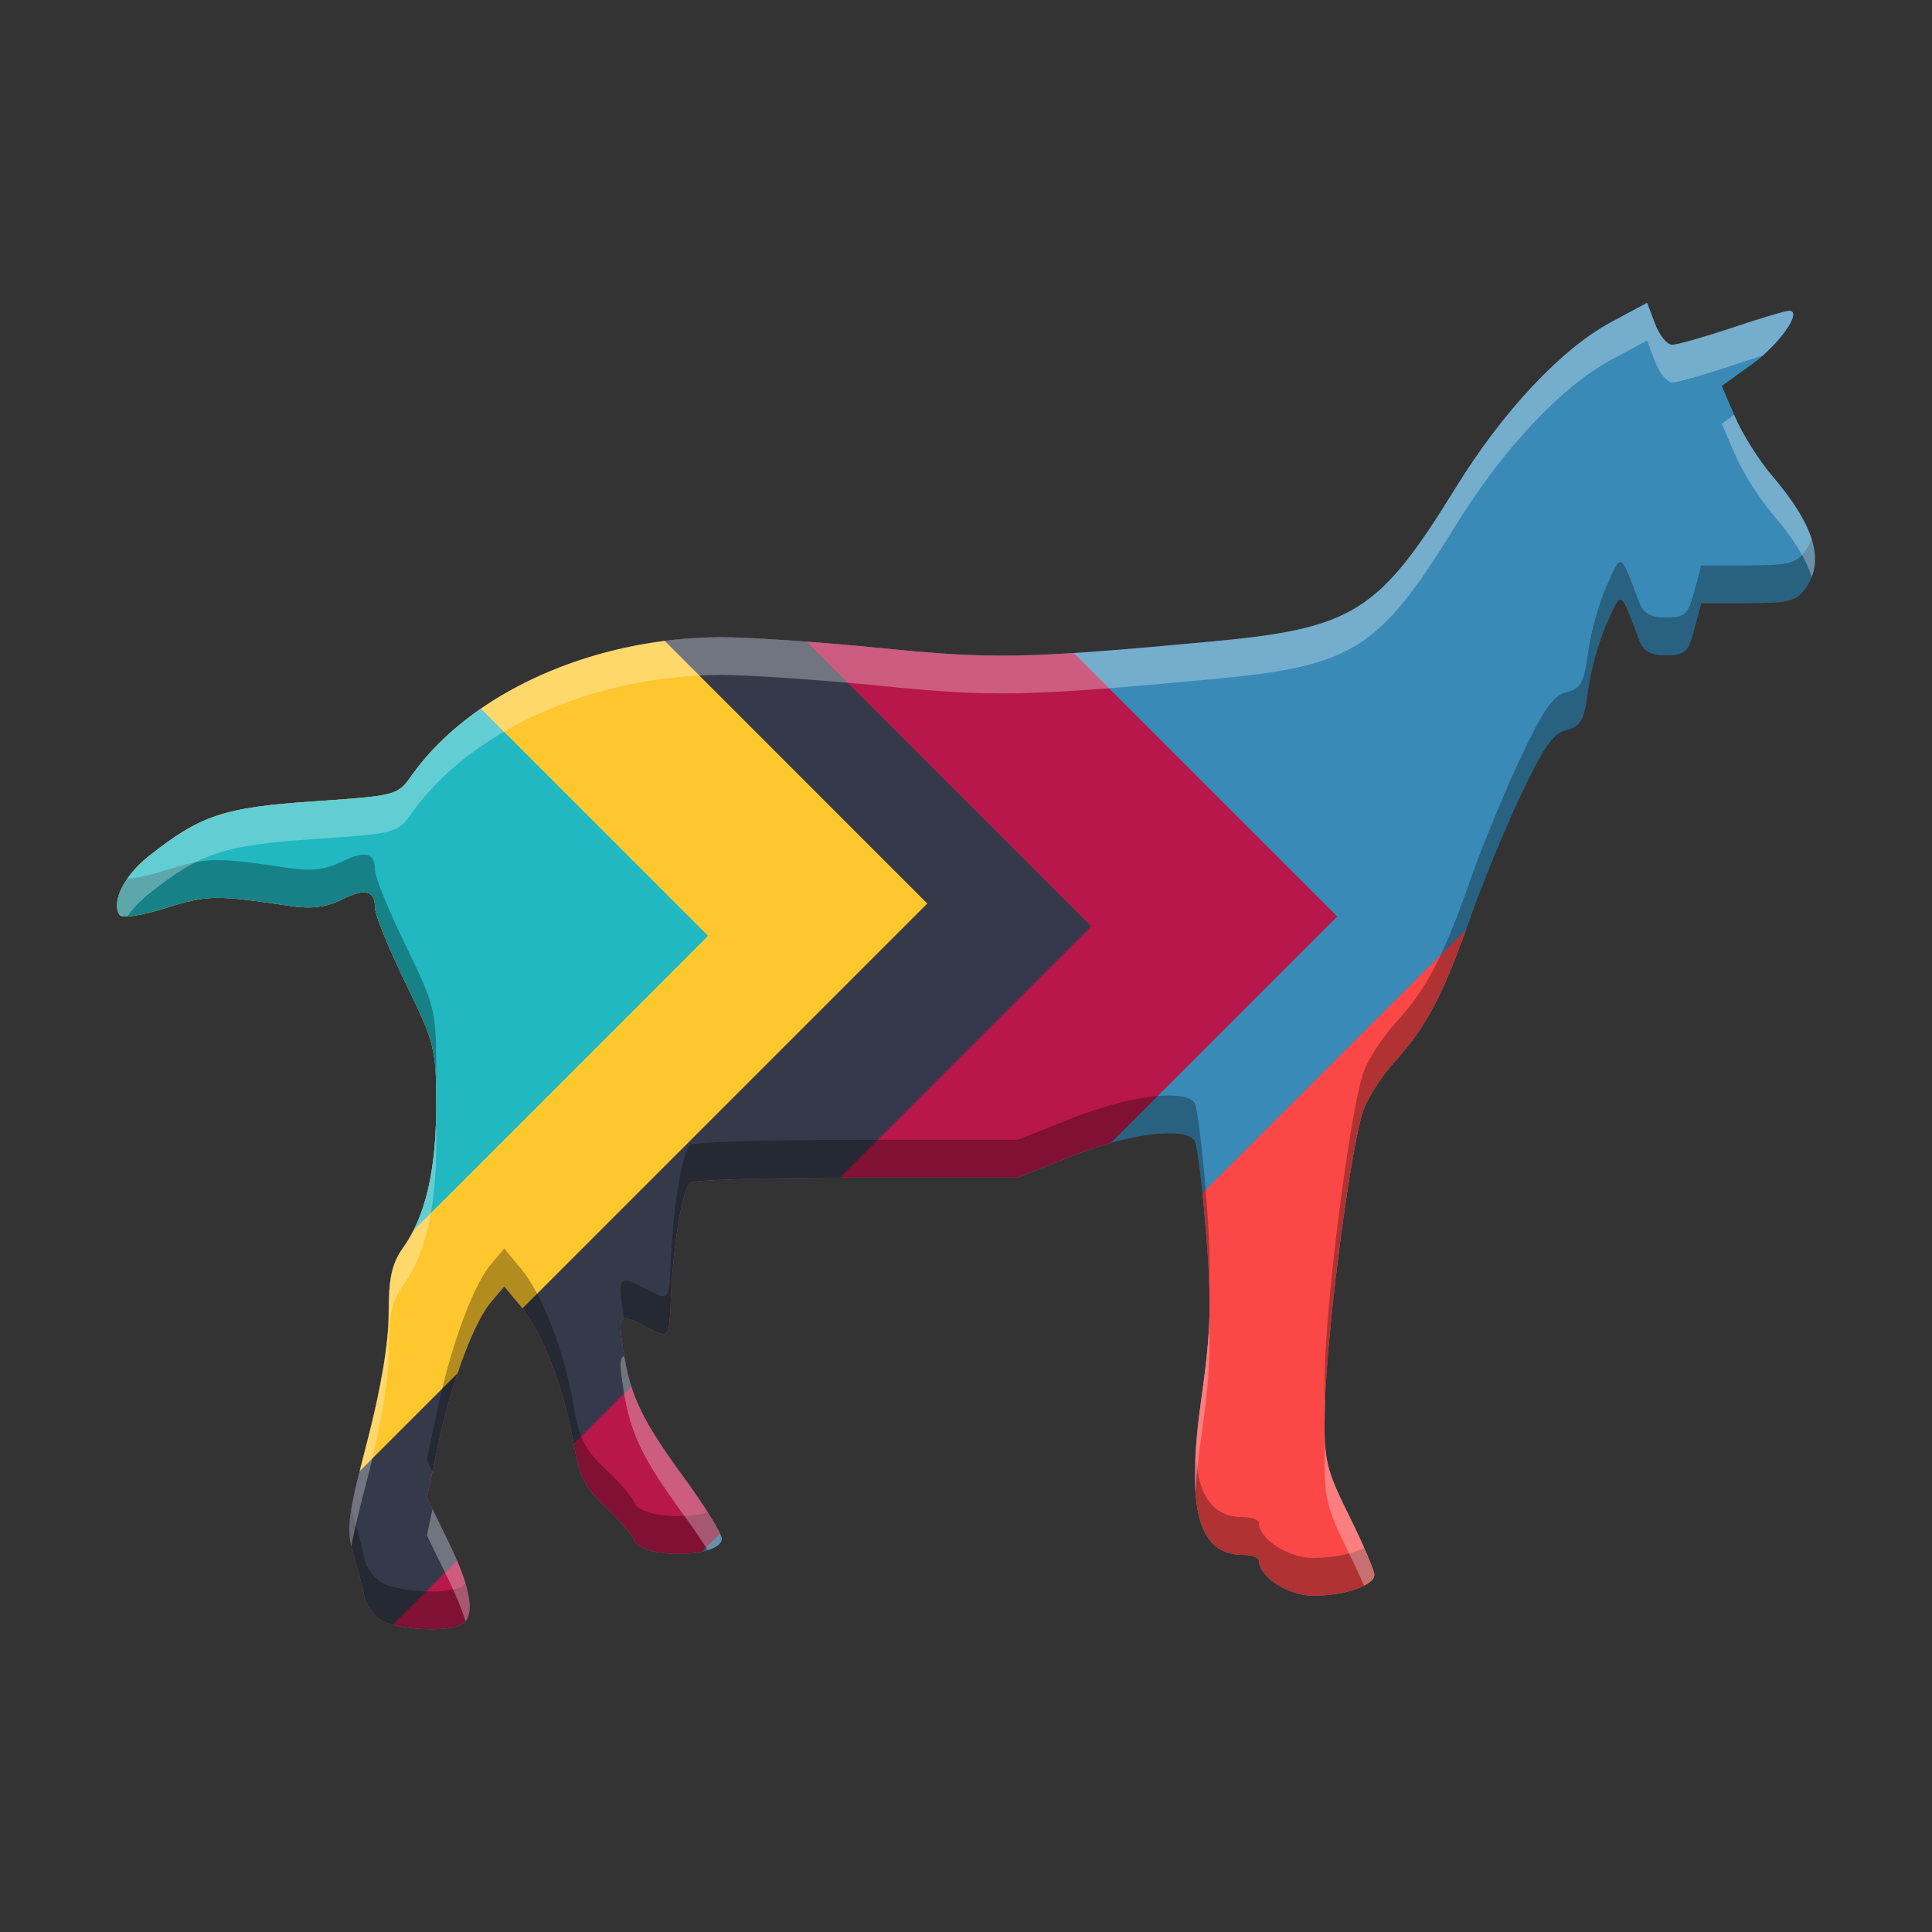 <svg width="512" height="512" version="1.1" viewBox="0 0 384 384" xmlns="http://www.w3.org/2000/svg"><rect x="0" y="0" width="384" height="384" fill="#333333" stroke="none"/><g transform="translate(-39.721 3.918)" stroke-width="1.333"><path transform="scale(.75)" d="m489.46 75.016-9.516 5.115c-13.224 7.104-28.708 23.613-41.297 44.035-20.266 32.885-27.036 37.135-64.688 40.625-49.24 4.562-57.703 4.729-87.609 1.734-15.984-1.599-35.036-2.894-42.344-2.879-33.896 0.078-66.448 14.661-82.031 36.75-3.635 5.151-4.147 5.281-25.918 6.75-23.76 1.604-29.947 3.656-43.619 14.484-6.552 5.193-10.005 12.046-7.828 15.566 0.635 1.026 5.588 0.298 12.328-1.816 10.984-3.448 13.27-3.48 33.244-0.475 5.234 0.786 9.323 0.26 13.281-1.719 6.333-3.156 8.887-2.505 8.887 2.281 0 1.75 3.651 10.676 8.109 19.838 7.724 15.875 8.109 17.397 8.109 32.465 0 17.188-2.833 29.316-8.797 37.691-2.979 4.188-3.818 8.027-3.818 17.465 0 7.807-2.046 19.947-5.76 34.197-5.047 19.339-5.506 22.964-3.693 29.062 1.135 3.828 2.495 9.062 3.022 11.625 0.521 2.562 2.791 5.546 5.041 6.635 4.547 2.188 15.756 2.814 20.162 1.121 4.391-1.682 3.411-9.177-2.891-22.109l-5.734-11.777 2.848-13.588c3.484-16.63 9.443-32.766 14.141-38.287l3.506-4.129 4.51 5.406c5.62 6.734 11.433 21.854 13.85 36.031 1.526 8.953 3 11.895 8.562 17.119 3.698 3.469 7.063 7.339 7.475 8.6 1.703 5.182 23.244 4.906 23.244-0.303 0-1.344-4.48-8.578-9.959-16.078-11.318-15.505-14.385-21.953-16.197-34.109-1.417-9.495-1.156-9.729 6.428-5.807 5.891 3.042 5.754 3.214 6.254-8.156 0.625-14.302 3.12-28.897 5.178-30.23 1.094-0.719 21.048-1.301 44.334-1.301h42.338l14.807-5.856c15.021-5.943 29.777-7.713 32.152-3.869 0.677 1.094 2.036 12.062 3.025 24.375 1.484 18.479 1.266 26.114-1.244 43.76-4.172 29.349-0.917 41.584 11.062 41.584 2.287 0 4.16 0.656 4.16 1.463 0 4.292 7.766 9.35 14.365 9.35 8.349 0 16.26-2.708 16.26-5.562 0-1.125-3.021-8.161-6.719-15.641-6.203-12.552-6.697-14.713-6.441-28.072 0.37-19.365 6.344-66.391 9.984-78.646 1.031-3.469 4.948-9.672 8.703-13.787 8.323-9.109 12.781-17.635 19.938-38.104 3.016-8.62 8.953-23.058 13.197-32.084 6.057-12.885 8.682-16.656 12.219-17.541 3.859-0.969 4.682-2.49 5.76-10.615 0.688-5.219 2.901-13.135 4.922-17.594 4.037-8.922 3.439-9.24 8.73 4.656 1.021 2.688 3.009 3.756 7.019 3.756 4.958-2e-5 5.803-0.786 7.449-6.906l1.859-6.906h12.441c10.812 0 12.809-0.527 15.246-4.006 5.115-7.302 2.29-16.661-9.012-29.859-3.396-3.974-7.764-10.927-9.707-15.453l-3.531-8.238 7.801-5.6c7.458-5.359 13.745-14.318 10.047-14.318-0.953 0-7.764 2.027-15.145 4.506-7.38 2.474-14.516 4.5-15.859 4.5-1.339 0-3.386-2.5-4.537-5.562z" fill="#3a8ab8"/><path transform="scale(.75)" d="m244.01 163.65c-33.896 0.078-66.448 14.661-82.031 36.75-3.635 5.151-4.147 5.281-25.918 6.75-23.76 1.604-29.947 3.656-43.619 14.484-6.552 5.193-10.005 12.046-7.828 15.566 0.635 1.026 5.588 0.298 12.328-1.816 10.984-3.448 13.27-3.48 33.244-0.475 5.234 0.786 9.323 0.26 13.281-1.719 6.333-3.156 8.887-2.505 8.887 2.281 0 1.75 3.651 10.676 8.109 19.838 7.724 15.875 8.109 17.397 8.109 32.465 0 17.188-2.833 29.316-8.797 37.691-2.979 4.188-3.818 8.027-3.818 17.465 0 7.807-2.046 19.947-5.76 34.197-5.047 19.339-5.506 22.964-3.693 29.062 1.135 3.828 2.495 9.062 3.022 11.625 0.521 2.562 2.791 5.546 5.041 6.635 4.547 2.188 15.756 2.814 20.162 1.121 4.391-1.682 3.411-9.177-2.891-22.109l-5.734-11.777 2.848-13.588c3.484-16.63 9.443-32.766 14.141-38.287l3.506-4.129 4.51 5.406c5.62 6.734 11.433 21.854 13.85 36.031 1.526 8.953 3 11.895 8.562 17.119 3.698 3.469 7.063 7.339 7.475 8.6 1.158 3.524 11.479 4.517 17.973 3.158l4.803-4.803c-1.239-2.701-5.008-8.601-9.49-14.736-11.318-15.505-14.385-21.953-16.197-34.109-1.417-9.495-1.156-9.729 6.428-5.807 5.891 3.042 5.754 3.214 6.254-8.156 0.625-14.302 3.12-28.897 5.178-30.23 1.094-0.719 21.048-1.301 44.334-1.301h42.338l14.807-5.856c3.351-1.326 6.681-2.432 9.871-3.326l60.039-60.037-28.881-28.875-40.918-40.918c-20.291 1.303-30.728 0.735-51.178-1.312-15.984-1.599-35.036-2.894-42.344-2.879z" fill="#b8174a" fill-opacity=".996"/><path transform="scale(.75)" d="m244.01 163.65c-33.896 0.078-66.448 14.661-82.031 36.75-3.635 5.151-4.147 5.281-25.918 6.75-23.76 1.604-29.947 3.656-43.619 14.484-6.552 5.193-10.005 12.046-7.828 15.566 0.635 1.026 5.588 0.298 12.328-1.816 10.984-3.448 13.27-3.48 33.244-0.475 5.234 0.786 9.323 0.26 13.281-1.719 6.333-3.156 8.887-2.505 8.887 2.281 0 1.75 3.651 10.676 8.109 19.838 7.724 15.875 8.109 17.397 8.109 32.465 0 17.188-2.833 29.316-8.797 37.691-2.979 4.188-3.818 8.027-3.818 17.465 0 7.807-2.046 19.947-5.76 34.197-5.047 19.339-5.506 22.964-3.693 29.062 1.135 3.828 2.495 9.062 3.022 11.625 0.521 2.562 2.791 5.546 5.041 6.635 0.687 0.331 1.539 0.62 2.484 0.877l11.811-11.809 5.199-5.199c-0.649-1.525-1.385-3.14-2.223-4.857l-5.734-11.777 2.848-13.588c3.484-16.63 9.443-32.766 14.141-38.287l3.506-4.129 4.51 5.406c5.62 6.734 11.433 21.854 13.85 36.031 0.016 0.093 0.031 0.165 0.047 0.256l15.24-15.24c-0.957-3.016-1.619-6.143-2.162-9.787-1.417-9.495-1.156-9.729 6.428-5.807 5.891 3.042 5.754 3.214 6.254-8.156 0.625-14.302 3.12-28.897 5.178-30.23 1.018-0.669 18.407-1.212 39.566-1.285l37.738-37.74 28.881-28.875-28.881-28.881-46.523-46.525c-9.624-0.715-18.335-1.207-22.713-1.197z" fill="#353a4a"/><path transform="scale(.75)" d="m229.12 164.62c-28.255 3.591-53.859 16.956-67.139 35.779-3.635 5.151-4.147 5.281-25.918 6.75-23.76 1.604-29.947 3.656-43.619 14.484-6.552 5.193-10.005 12.046-7.828 15.566 0.635 1.026 5.588 0.298 12.328-1.816 10.984-3.448 13.27-3.48 33.244-0.475 5.234 0.786 9.323 0.26 13.281-1.719 6.333-3.156 8.887-2.505 8.887 2.281 0 1.75 3.651 10.676 8.109 19.838 7.724 15.875 8.109 17.397 8.109 32.465 0 17.188-2.833 29.316-8.797 37.691-2.979 4.188-3.818 8.027-3.818 17.465 0 7.807-2.046 19.947-5.76 34.197-0.748 2.864-1.364 5.295-1.918 7.529l25.898-25.898c2.896-8.641 6.125-15.672 8.914-18.949l3.506-4.129 4.51 5.406c0.108 0.129 0.216 0.282 0.324 0.418l107.28-107.28-28.875-28.881z" fill="#ffc72e"/><path transform="scale(.75)" d="m180.4 182.58c-7.41 5.122-13.703 11.123-18.428 17.82-3.635 5.151-4.147 5.281-25.918 6.75-23.76 1.604-29.947 3.656-43.619 14.484-6.552 5.193-10.005 12.046-7.828 15.566 0.635 1.026 5.588 0.298 12.328-1.816 10.984-3.448 13.27-3.48 33.244-0.475 5.234 0.786 9.323 0.26 13.281-1.719 6.333-3.156 8.887-2.505 8.887 2.281 0 1.75 3.651 10.676 8.109 19.838 7.724 15.875 8.109 17.397 8.109 32.465 0 14.277-1.963 25.054-6.043 33.098l54.254-54.254 23.828-23.834z" fill="#21b8c2"/><path transform="scale(.75)" d="m441.5 241.08-69.885 69.885c0.342 3.271 0.678 6.771 0.98 10.537 1.484 18.479 1.266 26.114-1.244 43.76-4.172 29.349-0.917 41.584 11.062 41.584 2.287 0 4.16 0.656 4.16 1.463 0 4.292 7.766 9.35 14.365 9.35 8.349 0 16.26-2.708 16.26-5.562 0-1.125-3.021-8.161-6.719-15.641-6.203-12.552-6.697-14.713-6.441-28.072 0.37-19.365 6.344-66.391 9.984-78.646 1.031-3.469 4.948-9.672 8.703-13.787 7.852-8.594 12.291-16.797 18.773-34.869z" fill="#fd4747" fill-opacity=".996"/></g><path transform="scale(.75)" d="m480.12 142.89c-0.394 1.014-0.916 1.992-1.576 2.934-2.438 3.479-4.434 4.006-15.246 4.006h-12.441l-1.859 6.906c-1.646 6.12-2.491 6.906-7.449 6.906-4.01 0-5.999-1.068-7.019-3.756-5.292-13.896-4.694-13.578-8.73-4.656-2.021 4.458-4.234 12.375-4.922 17.594-1.078 8.125-1.9 9.646-5.76 10.615-3.536 0.885-6.162 4.656-12.219 17.541-4.245 9.026-10.182 23.464-13.197 32.084-7.156 20.469-11.615 28.994-19.938 38.104-3.755 4.115-7.672 10.318-8.703 13.787-3.641 12.255-9.615 59.282-9.984 78.646-0.067 3.504-0.079 6.229 0.047 8.582 0.604-20.115 6.379-65.249 9.938-77.229 1.031-3.469 4.948-9.672 8.703-13.787 8.323-9.109 12.781-17.635 19.938-38.104 3.016-8.62 8.953-23.058 13.197-32.084 6.057-12.885 8.682-16.656 12.219-17.541 3.859-0.969 4.682-2.49 5.76-10.615 0.688-5.219 2.901-13.135 4.922-17.594 4.037-8.922 3.439-9.24 8.73 4.656 1.021 2.688 3.009 3.756 7.019 3.756 4.958-1e-5 5.803-0.786 7.449-6.906l1.859-6.906h12.441c10.812 0 12.809-0.527 15.246-4.006 2.594-3.703 3.136-7.939 1.576-12.934zm-383.38 83.588c-1.427-0.104-3.473 0.549-6.244 1.93-3.958 1.979-8.047 2.505-13.281 1.719-19.974-3.005-22.26-2.973-33.244 0.475-4.436 1.392-8.066 2.168-10.232 2.254-2.564 3.68-3.491 7.306-2.096 9.562 0.635 1.026 5.588 0.298 12.328-1.816 10.984-3.448 13.27-3.48 33.244-0.475 5.234 0.786 9.323 0.26 13.281-1.719 6.333-3.156 8.887-2.505 8.887 2.281 0 1.75 3.651 10.676 8.109 19.838 6.556 13.476 7.813 16.676 8.047 26.531 0.037-1.327 0.062-2.674 0.062-4.066 0-15.068-0.385-16.59-8.109-32.465-4.458-9.162-8.109-18.088-8.109-19.838 0-2.692-0.808-4.077-2.643-4.211zm212.61 63.836c-6.223 0.102-15.508 2.186-24.896 5.9l-14.807 5.856h-42.338c-23.286 0-43.24 0.582-44.334 1.301-2.057 1.333-4.553 15.928-5.178 30.23-0.5 11.37-0.363 11.198-6.254 8.156-7.583-3.922-7.844-3.688-6.428 5.807 0.095 0.634 0.194 1.244 0.297 1.85 1.01-0.231 2.902 0.674 6.131 2.344 5.891 3.042 5.754 3.214 6.254-8.156 0.625-14.302 3.12-28.897 5.178-30.23 1.094-0.719 21.048-1.301 44.334-1.301h42.338l14.807-5.856c15.021-5.943 29.777-7.713 32.152-3.869 0.677 1.094 2.036 12.062 3.025 24.375 0.417 5.185 0.683 9.478 0.818 13.416 0.262-6.828-0.029-13.592-0.818-23.416-0.99-12.313-2.348-23.281-3.025-24.375-0.891-1.441-3.522-2.093-7.256-2.031zm-175.72 40.584-3.506 4.129c-4.698 5.521-10.656 21.657-14.141 38.287l-2.848 13.588 1.465 3.01 1.383-6.598c3.484-16.63 9.443-32.766 14.141-38.287l3.506-4.129 4.51 5.406c5.62 6.734 11.433 21.854 13.85 36.031 1.526 8.953 3 11.895 8.562 17.119 3.698 3.469 7.063 7.339 7.475 8.6 1.703 5.182 23.244 4.906 23.244-0.303 0-0.76-1.462-3.435-3.697-6.945-6.23 1.915-18.289 1.075-19.547-2.752-0.411-1.26-3.777-5.131-7.475-8.6-5.562-5.224-7.037-8.166-8.562-17.119-2.417-14.177-8.23-29.297-13.85-36.031l-4.51-5.406zm183.19 54.641c-1.023 18.532 2.954 26.525 12.629 26.525 2.287 0 4.16 0.656 4.16 1.463 0 4.292 7.766 9.35 14.365 9.35 8.349 0 16.26-2.708 16.26-5.562 0-0.661-1.11-3.472-2.721-7.106-3.023 1.552-8.185 2.668-13.539 2.668-6.599 0-14.365-5.058-14.365-9.35 0-0.807-1.874-1.463-4.16-1.463-7.712 0-11.802-5.082-12.629-16.525zm-223.7 14.293c-0.907 5.351-0.625 8.062 0.42 11.576 1.135 3.828 2.495 9.062 3.022 11.625 0.521 2.562 2.791 5.546 5.041 6.635 4.547 2.188 15.756 2.814 20.162 1.121 2.948-1.129 3.463-4.891 1.584-11.146-0.415 0.504-0.933 0.897-1.584 1.147-4.406 1.693-15.615 1.066-20.162-1.121-2.25-1.089-4.52-4.072-5.041-6.635-0.526-2.562-1.886-7.797-3.022-11.625-0.161-0.541-0.296-1.061-0.42-1.576z" opacity=".3" stroke-width="1.333"/><path transform="scale(.75)" d="m436.5 80.24-9.516 5.115c-13.224 7.104-28.708 23.613-41.297 44.035-20.266 32.885-27.036 37.135-64.688 40.625-49.24 4.562-57.703 4.729-87.609 1.734-15.984-1.599-35.036-2.894-42.344-2.879-33.896 0.078-66.448 14.661-82.031 36.75-3.635 5.151-4.147 5.281-25.918 6.75-23.76 1.604-29.947 3.656-43.619 14.484-6.552 5.193-10.005 12.046-7.828 15.566 0.217 0.351 0.97 0.482 2.096 0.438 1.436-2.061 3.38-4.14 5.732-6.004 13.672-10.828 19.859-12.88 43.619-14.484 21.771-1.469 22.283-1.599 25.918-6.75 15.583-22.089 48.135-36.672 82.031-36.75 7.307-0.016 26.359 1.28 42.344 2.879 29.906 2.995 38.37 2.828 87.609-1.734 37.651-3.49 44.422-7.74 64.688-40.625 12.589-20.422 28.073-36.931 41.297-44.035l9.516-5.115 2.103 5.562c1.151 3.062 3.198 5.562 4.537 5.562 1.344 0 8.479-2.026 15.859-4.5 2.948-0.99 5.688-1.862 8.117-2.607 5.991-5.266 10.21-11.898 7.027-11.898-0.953 0-7.764 2.027-15.145 4.506-7.38 2.474-14.516 4.5-15.859 4.5-1.339 0-3.386-2.5-4.537-5.562l-2.103-5.562zm23.074 29.684-3.277 2.353 3.531 8.238c1.943 4.526 6.311 11.479 9.707 15.453 5.57 6.504 9.072 12.073 10.588 16.926 2.663-6.848-0.744-15.43-10.588-26.926-3.396-3.974-7.764-10.927-9.707-15.453l-0.254-0.592zm-344.03 187.14c-0.424 15.05-3.254 25.928-8.734 33.625-2.979 4.188-3.818 8.027-3.818 17.465 0 7.807-2.046 19.947-5.76 34.197-4.599 17.622-5.381 22.198-4.113 27.486 0.667-3.935 1.975-9.291 4.113-17.486 3.714-14.25 5.76-26.39 5.76-34.197 0-9.438 0.839-13.277 3.818-17.465 5.963-8.375 8.797-20.504 8.797-37.691 0-2.277-0.021-4.179-0.062-5.934zm204.91 53.078c-0.231 6.015-0.887 12.079-2.062 20.344-1.486 10.455-2.024 18.727-1.566 25.059 0.244-4.414 0.764-9.413 1.566-15.059 1.806-12.694 2.41-20.247 2.062-30.344zm-155.04 9.277c-1.361 0.312-1.11 2.699-0.297 8.15 1.812 12.156 4.88 18.604 16.197 34.109 2.381 3.259 4.544 6.436 6.262 9.133 2.206-0.678 3.697-1.693 3.697-3.055 0-1.344-4.48-8.578-9.959-16.078-10.727-14.696-14.04-21.265-15.9-32.26zm185.71 22.77c-0.014 0.463-0.039 0.982-0.047 1.418-0.255 13.359 0.238 15.52 6.441 28.072 1.525 3.085 2.868 5.985 3.998 8.535 1.691-0.868 2.721-1.871 2.721-2.894 0-1.125-3.021-8.161-6.719-15.641-4.576-9.259-6.041-12.873-6.394-19.49zm-236.52 17.729-1.465 6.99 5.734 11.777c2.071 4.25 3.555 7.901 4.475 10.963 2.384-2.894 0.893-9.948-4.475-20.963l-4.269-8.768z" fill="#fff" opacity=".3" stroke-width="1.333"/></svg>
